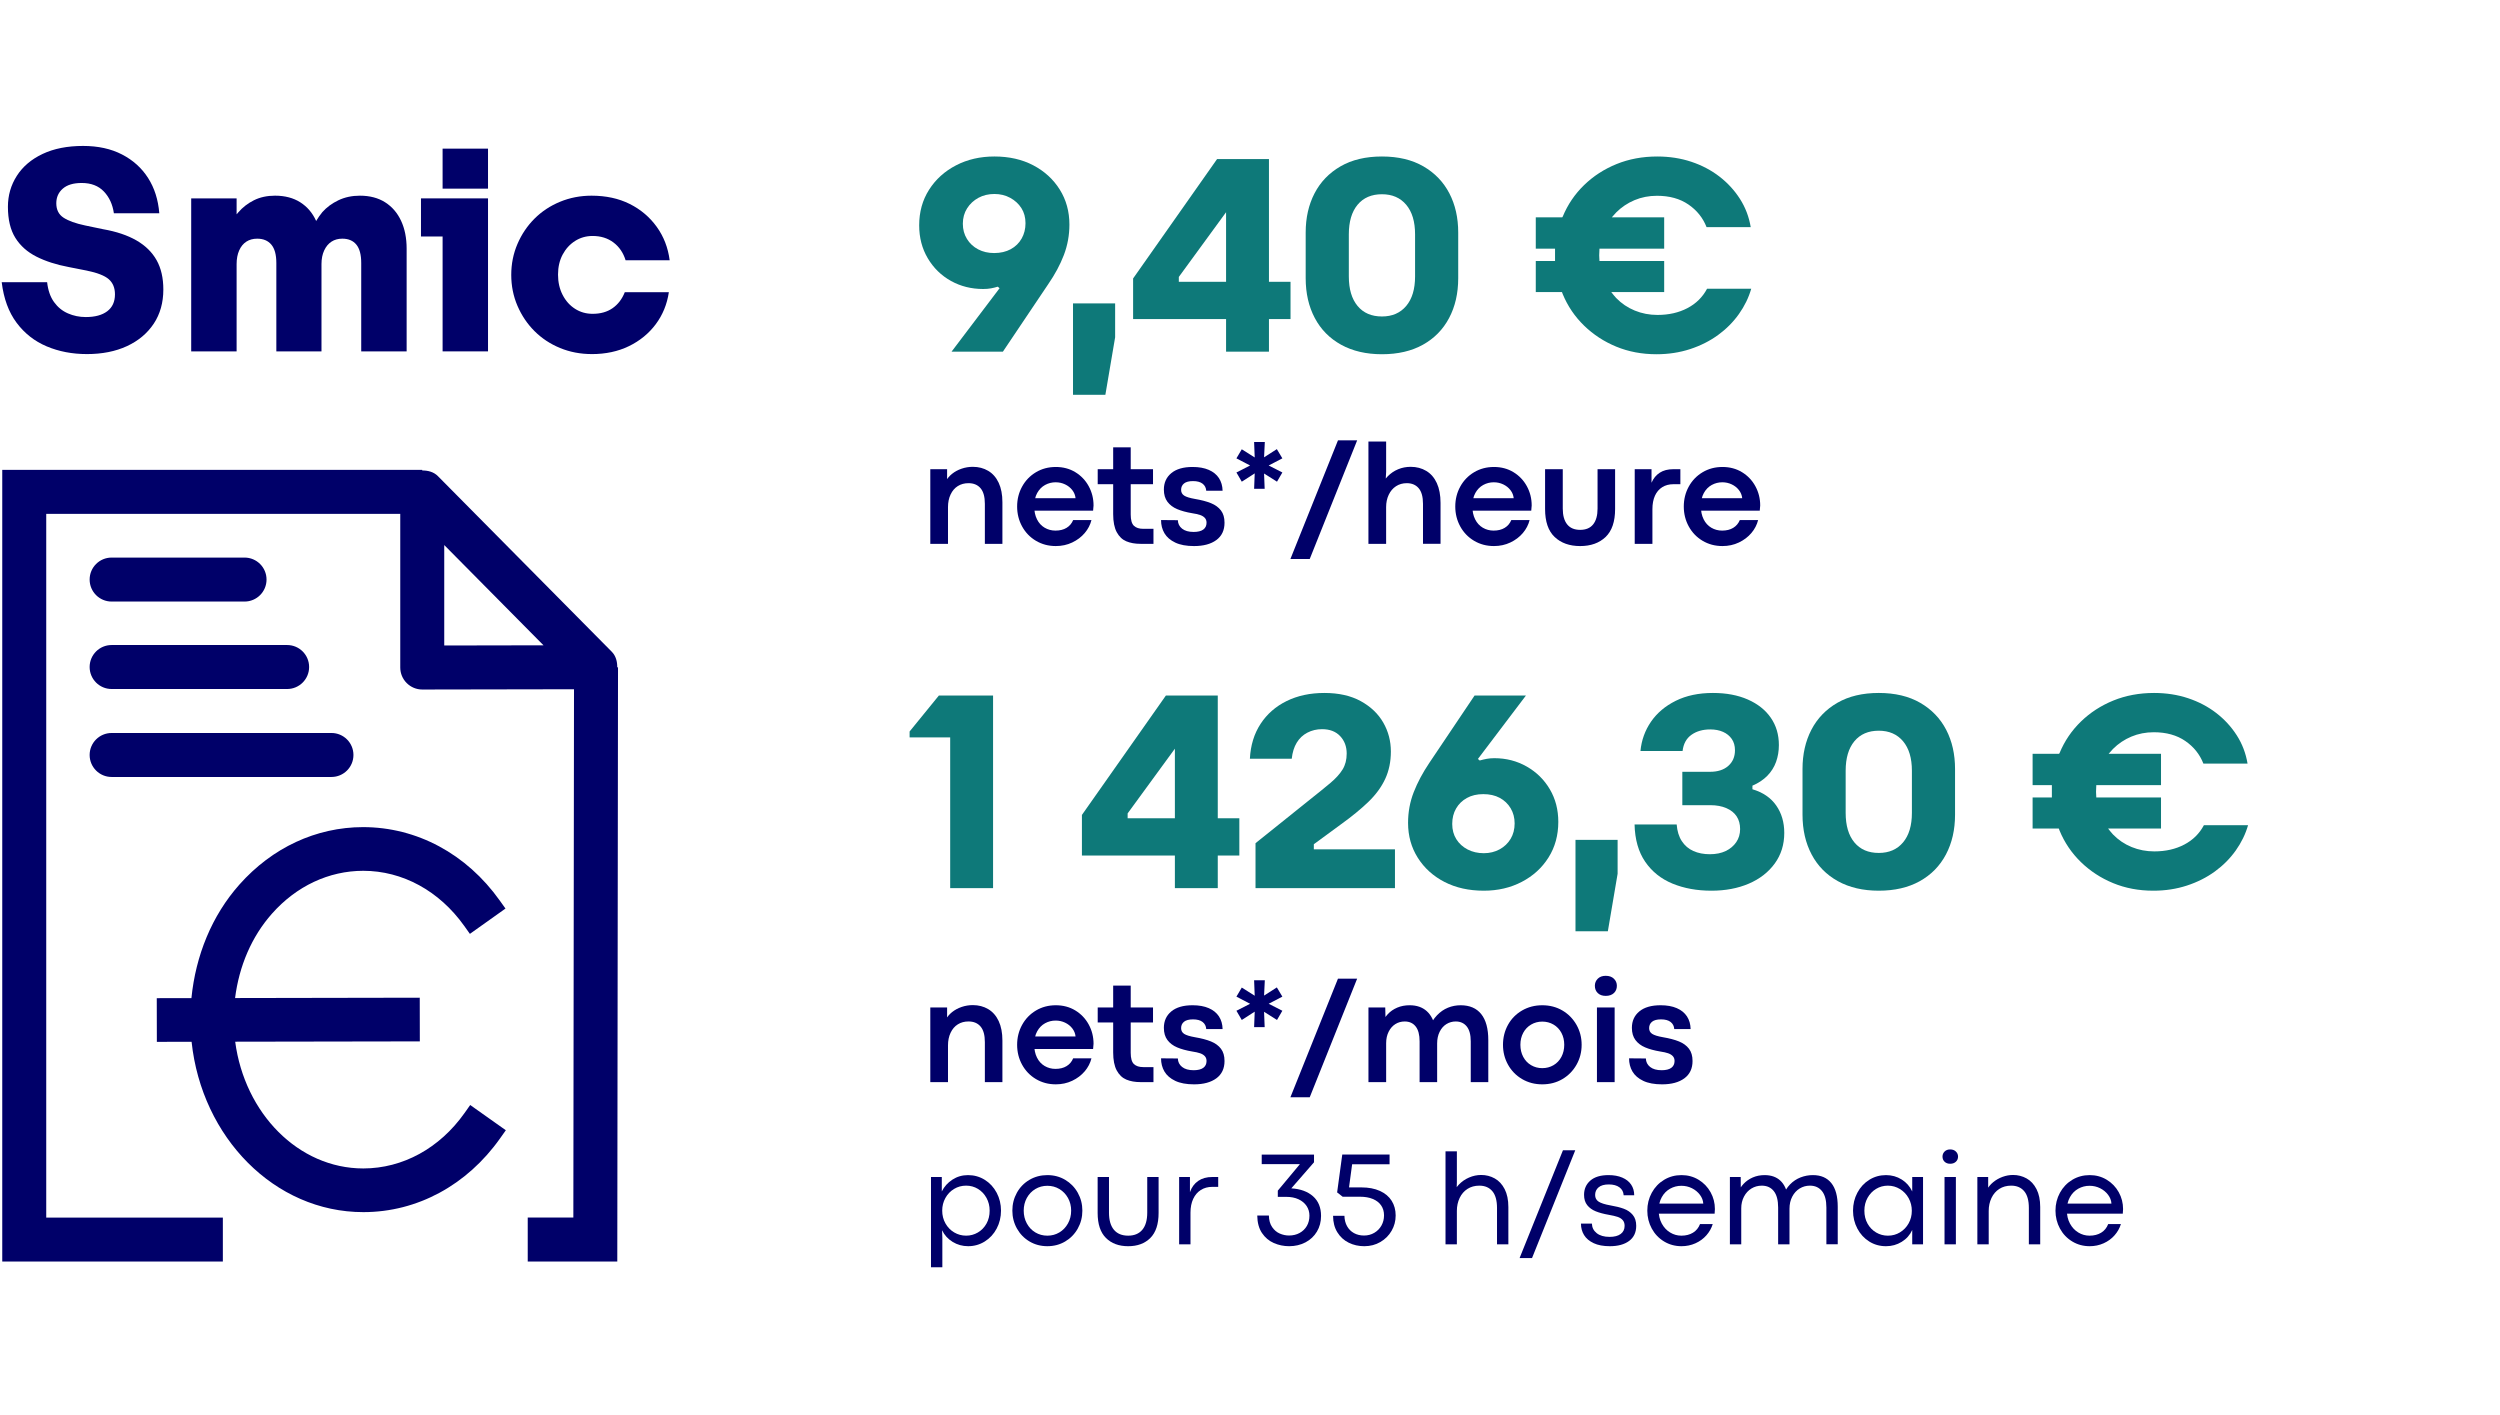 <?xml version="1.0" encoding="UTF-8"?>
<svg id="Calque_1" xmlns="http://www.w3.org/2000/svg" version="1.1" viewBox="0 0 429.39 242.955">
  <!-- Generator: Adobe Illustrator 29.1.0, SVG Export Plug-In . SVG Version: 2.1.0 Build 142)  -->
  <defs>
    <style>
      .st0 {
        fill: #000069;
      }

      .st1 {
        fill: #0e7979;
      }
    </style>
  </defs>
  <g>
    <path class="st0" d="M106.017,114.623c.008-.985-.225-1.955-.944-2.685l-29.862-30.162c-.727-.734-1.702-.974-2.693-.97v-.103H.387v135.976h37.889v-7.554H7.941v-120.868h60.806v26.395c0,1.003.398,1.962,1.111,2.671.708.708,1.667,1.107,2.667,1.107l26.063-.048-.113,90.743h-7.835v7.554h15.382l.125-102.056h-.129ZM76.301,110.868v-17.251l17.048,17.218-17.048.033Z"/>
    <path class="st0" d="M19.173,103.321h22.829c2.087,0,3.777-1.693,3.777-3.777,0-2.088-1.69-3.777-3.777-3.777h-22.829c-2.088,0-3.777,1.689-3.777,3.777,0,2.084,1.69,3.777,3.777,3.777Z"/>
    <path class="st0" d="M19.173,118.341h30.143c2.088,0,3.777-1.693,3.777-3.777,0-2.088-1.689-3.777-3.777-3.777h-30.143c-2.088,0-3.777,1.689-3.777,3.777,0,2.084,1.69,3.777,3.777,3.777Z"/>
    <path class="st0" d="M19.173,133.45h37.756c2.088,0,3.777-1.693,3.777-3.777,0-2.088-1.689-3.777-3.777-3.777H19.173c-2.088,0-3.777,1.689-3.777,3.777,0,2.084,1.69,3.777,3.777,3.777Z"/>
    <path class="st0" d="M79.777,191.184c-4.268,6.027-10.587,9.494-17.37,9.505-11.173,0-20.387-9.484-22.011-21.77l31.712-.055-.014-7.503-31.718.059c.692-5.478,2.83-10.542,6.345-14.503,4.197-4.729,9.752-7.343,15.669-7.351,6.739,0,13.054,3.445,17.333,9.45l.985,1.383,6.112-4.349-.989-1.383c-5.703-8.012-14.245-12.604-23.485-12.604-8.056.015-15.595,3.523-21.235,9.878-4.727,5.326-7.498,12.162-8.233,19.491l-5.953.011.015,7.502,5.967-.011c1.738,16.421,14.235,29.257,29.502,29.257h.048c9.21-.014,17.757-4.636,23.441-12.677l.981-1.387-6.12-4.334-.98,1.391Z"/>
  </g>
  <g>
    <path class="st0" d="M14.919,60.815c-2.508,0-4.806-.44-6.896-1.323-2.089-.882-3.814-2.235-5.177-4.062-1.362-1.825-2.213-4.146-2.554-6.964h7.801c.154,1.393.549,2.53,1.184,3.412.634.883,1.432,1.532,2.392,1.95.959.418,1.98.627,3.063.627,1.579,0,2.81-.332,3.691-.998.882-.665,1.323-1.633,1.323-2.902,0-1.114-.356-1.98-1.067-2.6-.713-.619-1.981-1.114-3.808-1.485l-3.064-.604c-2.136-.402-3.985-.999-5.548-1.788-1.563-.789-2.771-1.864-3.622-3.227-.852-1.361-1.276-3.142-1.276-5.34,0-1.949.511-3.721,1.532-5.315,1.021-1.594,2.499-2.848,4.434-3.761s4.248-1.37,6.941-1.37c2.568,0,4.797.488,6.686,1.463,1.888.975,3.382,2.321,4.48,4.039s1.741,3.737,1.927,6.06h-7.8c-.217-1.517-.789-2.763-1.718-3.738-.929-.975-2.198-1.462-3.808-1.462-1.424,0-2.507.324-3.25.975-.742.65-1.114,1.485-1.114,2.507,0,1.114.418,1.943,1.254,2.484.836.542,2.058.983,3.668,1.323l3.11.65c2.29.402,4.202,1.044,5.734,1.927,1.532.882,2.685,2.012,3.459,3.389.773,1.378,1.16,3.058,1.16,5.038,0,2.26-.55,4.218-1.648,5.873-1.099,1.656-2.631,2.94-4.596,3.854-1.966.912-4.265,1.369-6.895,1.369Z"/>
    <path class="st0" d="M40.64,60.351h-7.8v-26.278h7.8v2.739c.094-.124.187-.232.279-.325.742-.866,1.64-1.562,2.692-2.09,1.052-.525,2.259-.789,3.622-.789,1.701,0,3.148.38,4.341,1.138,1.191.759,2.097,1.818,2.716,3.181v.046c.31-.525.665-1.036,1.068-1.532.742-.835,1.663-1.516,2.762-2.043,1.099-.525,2.329-.789,3.691-.789,1.702,0,3.149.38,4.341,1.138,1.191.759,2.104,1.818,2.739,3.181s.952,2.956.952,4.782v17.643h-7.8v-15.183c0-1.423-.278-2.476-.836-3.156s-1.362-1.021-2.414-1.021c-.713,0-1.331.17-1.857.511s-.944.843-1.254,1.509-.464,1.447-.464,2.345v14.996h-7.754v-15.183c0-1.423-.286-2.476-.858-3.156-.573-.681-1.386-1.021-2.438-1.021-.713,0-1.331.17-1.857.511s-.937.843-1.23,1.509c-.295.666-.441,1.447-.441,2.345v14.996Z"/>
    <path class="st0" d="M83.82,34.073v26.278h-7.801v-19.732h-3.714v-6.546h11.515ZM76.019,25.53h7.801v6.871h-7.801v-6.871Z"/>
    <path class="st0" d="M101.647,60.815c-1.949,0-3.769-.348-5.455-1.044-1.688-.696-3.149-1.664-4.388-2.902-1.238-1.237-2.213-2.685-2.925-4.341-.713-1.655-1.068-3.428-1.068-5.316,0-1.888.355-3.659,1.068-5.315.712-1.656,1.687-3.104,2.925-4.342,1.238-1.237,2.7-2.205,4.388-2.901,1.687-.696,3.489-1.045,5.409-1.045,2.476,0,4.658.473,6.546,1.416,1.888.944,3.437,2.252,4.644,3.924,1.207,1.671,1.949,3.591,2.229,5.757h-7.568c-.402-1.3-1.099-2.321-2.089-3.064-.991-.743-2.183-1.114-3.575-1.114-1.114,0-2.12.287-3.018.859-.898.573-1.61,1.354-2.136,2.345-.527.99-.79,2.136-.79,3.436s.263,2.461.79,3.482c.525,1.021,1.237,1.818,2.136,2.391.897.573,1.903.859,3.018.859,1.361,0,2.507-.325,3.436-.976.929-.649,1.625-1.562,2.09-2.739h7.567c-.31,2.074-1.061,3.908-2.252,5.502-1.191,1.595-2.724,2.848-4.597,3.761-1.873.912-4,1.369-6.384,1.369Z"/>
  </g>
  <g>
    <g>
      <path class="st1" d="M172.255,60.4h-8.821l8.248-10.895-.309-.265c-.383.118-.772.214-1.169.287-.397.073-.846.11-1.346.11-2.029,0-3.874-.464-5.535-1.39-1.662-.927-2.985-2.22-3.97-3.882-.985-1.661-1.478-3.551-1.478-5.668,0-2.293.565-4.329,1.698-6.108,1.131-1.779,2.675-3.176,4.631-4.19,1.955-1.015,4.153-1.521,6.594-1.521,2.529,0,4.757.507,6.683,1.521s3.44,2.404,4.543,4.168c1.103,1.765,1.654,3.765,1.654,5.999,0,1.823-.316,3.565-.948,5.227-.633,1.662-1.537,3.346-2.713,5.051l-7.763,11.556ZM170.755,43.463c1.088,0,2.036-.221,2.845-.661.809-.441,1.434-1.051,1.875-1.831.441-.778.661-1.653.661-2.624,0-.999-.235-1.867-.705-2.603-.471-.734-1.11-1.323-1.919-1.764-.809-.441-1.713-.662-2.713-.662-1.029,0-1.948.221-2.756.662-.81.44-1.456,1.044-1.941,1.808-.485.766-.728,1.647-.728,2.646,0,.971.235,1.839.706,2.603.47.766,1.109,1.36,1.918,1.786.809.427,1.728.64,2.757.64Z"/>
      <path class="st1" d="M184.297,52.108h7.234v5.822l-1.677,9.88h-5.558v-15.702Z"/>
      <path class="st1" d="M217.951,60.4h-7.366v-5.602h-15.967v-6.969l14.424-20.51h8.909v21.083h3.705v6.396h-3.705v5.602ZM210.585,48.403v-11.953l-8.115,11.115v.838h8.115Z"/>
      <path class="st1" d="M237.358,60.842c-2.706,0-5.044-.544-7.013-1.632-1.971-1.088-3.479-2.617-4.521-4.588-1.044-1.97-1.565-4.248-1.565-6.836v-7.852c0-2.528.507-4.771,1.521-6.727,1.015-1.955,2.499-3.499,4.455-4.631,1.955-1.132,4.329-1.698,7.123-1.698,2.793,0,5.167.566,7.123,1.698,1.955,1.132,3.44,2.676,4.455,4.631,1.015,1.956,1.521,4.198,1.521,6.727v7.852c0,2.588-.522,4.866-1.565,6.836-1.044,1.971-2.544,3.5-4.499,4.588-1.956,1.088-4.301,1.632-7.035,1.632ZM237.358,54.357c1.765,0,3.153-.603,4.168-1.809,1.015-1.205,1.521-2.896,1.521-5.072v-7.233c0-2.176-.507-3.866-1.521-5.072-1.015-1.205-2.403-1.809-4.168-1.809-1.794,0-3.191.604-4.19,1.809-1,1.206-1.499,2.896-1.499,5.072v7.233c0,2.177.499,3.867,1.499,5.072.999,1.206,2.396,1.809,4.19,1.809Z"/>
      <path class="st1" d="M263.779,42.713v-5.381h4.543c.028-.028.059-.073.088-.132.853-2.059,2.073-3.859,3.661-5.403s3.447-2.749,5.579-3.617c2.132-.866,4.462-1.301,6.991-1.301,2.088,0,4.036.302,5.845.904,1.808.603,3.418,1.448,4.829,2.536,1.412,1.088,2.588,2.367,3.529,3.837.94,1.471,1.558,3.088,1.852,4.853h-7.586c-.617-1.588-1.654-2.882-3.109-3.882-1.456-.999-3.257-1.5-5.403-1.5-1.383,0-2.669.25-3.859.75-1.191.5-2.242,1.206-3.153,2.117-.265.294-.516.573-.75.838h8.998v5.381h-11.115c-.03.383-.044.766-.044,1.147,0,.323.014.646.044.97h11.115v5.338h-9.087c.265.353.544.69.839,1.014.911.941,1.977,1.662,3.197,2.161,1.22.501,2.521.75,3.903.75,1.941,0,3.653-.389,5.139-1.169,1.484-.778,2.609-1.889,3.374-3.33h7.587c-.441,1.529-1.146,2.978-2.117,4.345s-2.161,2.566-3.573,3.595c-1.411,1.03-3.014,1.838-4.808,2.426s-3.72.883-5.777.883c-2.5,0-4.801-.435-6.903-1.302s-3.947-2.073-5.535-3.616c-1.588-1.544-2.809-3.345-3.661-5.403-.06-.117-.104-.235-.132-.353h-4.499v-5.338h3.308v-2.117h-3.308Z"/>
    </g>
    <g>
      <path class="st0" d="M159.784,80.588h2.886v3.678l-.639-.664c.068-.272.188-.553.357-.843.272-.527.647-.983,1.124-1.366s1.025-.681,1.647-.894c.621-.213,1.264-.319,1.928-.319.987,0,1.868.229,2.643.689s1.375,1.146,1.801,2.056c.425.911.638,2.021.638,3.332v7.15h-3.013v-6.869c0-1.209-.247-2.103-.74-2.682-.494-.578-1.184-.868-2.069-.868-.698,0-1.311.166-1.838.498-.528.332-.941.813-1.238,1.443-.299.63-.447,1.354-.447,2.17v6.308h-3.039v-12.819Z"/>
      <path class="st0" d="M177.928,92.884c-1.014-.604-1.805-1.426-2.375-2.464-.57-1.039-.855-2.18-.855-3.422,0-1.243.285-2.384.855-3.422s1.361-1.86,2.375-2.465c1.013-.604,2.148-.906,3.409-.906,1.26,0,2.379.298,3.357.894.979.597,1.745,1.4,2.299,2.413.553,1.014.829,2.116.829,3.308-.017.306-.042.604-.076.894h-10.598l.179-2.146h7.405c-.051-.511-.238-.974-.562-1.392-.323-.417-.736-.744-1.238-.982s-1.043-.358-1.621-.358c-.647,0-1.252.153-1.813.46s-1.013.767-1.354,1.379c-.341.613-.511,1.371-.511,2.272,0,.868.157,1.618.473,2.247.314.631.753,1.111,1.315,1.443.562.332,1.183.498,1.863.498.749,0,1.384-.157,1.902-.473.52-.314.898-.762,1.137-1.341h3.141c-.204.817-.592,1.562-1.161,2.234-.571.673-1.286,1.213-2.146,1.622-.859.408-1.8.612-2.821.612-1.261,0-2.396-.302-3.409-.906Z"/>
      <path class="st0" d="M193.453,92.973c-.689-.289-1.238-.812-1.647-1.57-.408-.757-.612-1.791-.612-3.103v-5.133h-2.656v-2.579h2.656v-3.753h3.013v3.753h3.831v2.579h-3.831v5.21c0,.937.183,1.579.549,1.928s.898.523,1.597.523h1.762v2.579h-2.222c-.937,0-1.749-.145-2.438-.435Z"/>
      <path class="st0" d="M201.855,93.19c-.843-.4-1.46-.933-1.852-1.597-.392-.663-.587-1.421-.587-2.272l2.886.025c.017.597.259,1.082.728,1.456.468.374,1.128.562,1.979.562.731,0,1.285-.136,1.659-.408s.562-.664.562-1.175c0-.341-.099-.617-.294-.83-.196-.213-.464-.379-.805-.498s-.8-.221-1.379-.307c-1.005-.17-1.86-.404-2.566-.702s-1.264-.719-1.673-1.264c-.408-.545-.612-1.242-.612-2.094,0-1.175.425-2.115,1.276-2.822.852-.706,2.068-1.06,3.652-1.06,1.089,0,2.017.166,2.783.498.766.332,1.349.805,1.749,1.417.399.613.608,1.337.626,2.171h-2.81c-.034-.511-.242-.915-.625-1.213-.384-.298-.933-.447-1.647-.447-.698,0-1.213.137-1.545.409s-.498.638-.498,1.098c0,.426.175.753.523.983.349.229.966.421,1.852.574,1.106.188,2.025.431,2.758.728.731.299,1.303.716,1.711,1.252s.612,1.238.612,2.106c0,1.294-.468,2.285-1.404,2.975s-2.213,1.034-3.83,1.034c-1.312,0-2.388-.2-3.23-.6Z"/>
      <path class="st0" d="M215.504,78.571l-.103-2.656h1.839l-.128,2.63,2.196-1.404.945,1.584-2.35,1.226,2.35,1.2-.92,1.583-2.222-1.404.103,2.63h-1.813l.103-2.655-2.222,1.43-.919-1.583,2.349-1.2-2.349-1.226.919-1.559,2.222,1.405Z"/>
      <path class="st0" d="M229.804,75.635h3.295l-8.146,20.377h-3.319l8.171-20.377Z"/>
      <path class="st0" d="M235.038,75.839h3.039v5.209l-.179,3.166-.664-.587c.238-.698.613-1.307,1.124-1.826.511-.519,1.102-.919,1.774-1.2.672-.28,1.392-.421,2.157-.421,1.005,0,1.898.234,2.682.702.783.469,1.388,1.166,1.813,2.094.425.929.638,2.064.638,3.409v7.022h-3.013v-6.869c0-1.209-.247-2.103-.74-2.682-.494-.578-1.175-.868-2.043-.868-.698,0-1.315.175-1.852.523-.536.35-.954.839-1.251,1.469-.299.63-.447,1.337-.447,2.119v6.308h-3.039v-17.568Z"/>
      <path class="st0" d="M253.182,92.884c-1.014-.604-1.805-1.426-2.375-2.464-.57-1.039-.855-2.18-.855-3.422,0-1.243.285-2.384.855-3.422s1.361-1.86,2.375-2.465c1.013-.604,2.148-.906,3.409-.906,1.26,0,2.379.298,3.357.894.979.597,1.745,1.4,2.299,2.413.553,1.014.829,2.116.829,3.308-.017.306-.042.604-.076.894h-10.598l.179-2.146h7.405c-.051-.511-.238-.974-.562-1.392-.323-.417-.736-.744-1.238-.982s-1.043-.358-1.621-.358c-.647,0-1.252.153-1.813.46s-1.013.767-1.354,1.379c-.341.613-.511,1.371-.511,2.272,0,.868.157,1.618.473,2.247.314.631.753,1.111,1.315,1.443.562.332,1.183.498,1.863.498.749,0,1.384-.157,1.902-.473.52-.314.898-.762,1.137-1.341h3.141c-.204.817-.592,1.562-1.161,2.234-.571.673-1.286,1.213-2.146,1.622-.859.408-1.8.612-2.821.612-1.261,0-2.396-.302-3.409-.906Z"/>
      <path class="st0" d="M267.022,92.232c-1.098-1.038-1.646-2.639-1.646-4.801v-6.844h3.038v6.768c0,1.175.251,2.077.754,2.707.502.63,1.246.944,2.234.944.986,0,1.731-.314,2.234-.944.502-.63.753-1.532.753-2.707v-6.768h3.014v6.844c0,2.162-.546,3.763-1.635,4.801-1.09,1.039-2.545,1.558-4.366,1.558-1.822,0-3.282-.519-4.38-1.558Z"/>
      <path class="st0" d="M280.773,80.588h2.886v2.324c.323-.749.796-1.323,1.417-1.724s1.4-.601,2.337-.601h1.2v2.579h-1.2c-.732,0-1.371.171-1.915.511-.545.341-.962.83-1.252,1.469-.289.639-.434,1.409-.434,2.311v5.95h-3.039v-12.819Z"/>
      <path class="st0" d="M292.43,92.884c-1.014-.604-1.805-1.426-2.375-2.464-.57-1.039-.855-2.18-.855-3.422,0-1.243.285-2.384.855-3.422s1.361-1.86,2.375-2.465c1.013-.604,2.148-.906,3.409-.906,1.26,0,2.379.298,3.357.894.979.597,1.745,1.4,2.299,2.413.553,1.014.829,2.116.829,3.308-.017.306-.042.604-.076.894h-10.598l.179-2.146h7.405c-.051-.511-.238-.974-.562-1.392-.323-.417-.736-.744-1.238-.982s-1.043-.358-1.621-.358c-.647,0-1.252.153-1.813.46s-1.013.767-1.354,1.379c-.341.613-.511,1.371-.511,2.272,0,.868.157,1.618.473,2.247.314.631.753,1.111,1.315,1.443.562.332,1.183.498,1.863.498.749,0,1.384-.157,1.902-.473.52-.314.898-.762,1.137-1.341h3.141c-.204.817-.592,1.562-1.161,2.234-.571.673-1.286,1.213-2.146,1.622-.859.408-1.8.612-2.821.612-1.261,0-2.396-.302-3.409-.906Z"/>
    </g>
    <g>
      <path class="st0" d="M159.784,173.041h2.886v3.678l-.639-.664c.068-.272.188-.553.357-.843.272-.527.647-.983,1.124-1.366s1.025-.681,1.647-.894c.621-.213,1.264-.319,1.928-.319.987,0,1.868.229,2.643.689s1.375,1.146,1.801,2.056c.425.911.638,2.021.638,3.332v7.15h-3.013v-6.869c0-1.209-.247-2.103-.74-2.682-.494-.578-1.184-.868-2.069-.868-.698,0-1.311.166-1.838.498-.528.332-.941.813-1.238,1.443-.299.63-.447,1.354-.447,2.17v6.308h-3.039v-12.819Z"/>
      <path class="st0" d="M177.928,185.337c-1.014-.604-1.805-1.426-2.375-2.464-.57-1.039-.855-2.18-.855-3.422,0-1.243.285-2.384.855-3.422s1.361-1.86,2.375-2.465c1.013-.604,2.148-.906,3.409-.906,1.26,0,2.379.298,3.357.894.979.597,1.745,1.4,2.299,2.413.553,1.014.829,2.116.829,3.308-.017.306-.042.604-.076.894h-10.598l.179-2.146h7.405c-.051-.511-.238-.974-.562-1.392-.323-.417-.736-.744-1.238-.982s-1.043-.358-1.621-.358c-.647,0-1.252.153-1.813.46s-1.013.767-1.354,1.379c-.341.613-.511,1.371-.511,2.272,0,.868.157,1.618.473,2.247.314.631.753,1.111,1.315,1.443.562.332,1.183.498,1.863.498.749,0,1.384-.157,1.902-.473.52-.314.898-.762,1.137-1.341h3.141c-.204.817-.592,1.562-1.161,2.234-.571.673-1.286,1.213-2.146,1.622-.859.408-1.8.612-2.821.612-1.261,0-2.396-.302-3.409-.906Z"/>
      <path class="st0" d="M193.453,185.426c-.689-.289-1.238-.812-1.647-1.57-.408-.757-.612-1.791-.612-3.103v-5.133h-2.656v-2.579h2.656v-3.753h3.013v3.753h3.831v2.579h-3.831v5.21c0,.937.183,1.579.549,1.928s.898.523,1.597.523h1.762v2.579h-2.222c-.937,0-1.749-.145-2.438-.435Z"/>
      <path class="st0" d="M201.855,185.643c-.843-.4-1.46-.933-1.852-1.597-.392-.663-.587-1.421-.587-2.272l2.886.025c.017.597.259,1.082.728,1.456.468.374,1.128.562,1.979.562.731,0,1.285-.136,1.659-.408s.562-.664.562-1.175c0-.341-.099-.617-.294-.83-.196-.213-.464-.379-.805-.498s-.8-.221-1.379-.307c-1.005-.17-1.86-.404-2.566-.702s-1.264-.719-1.673-1.264c-.408-.545-.612-1.242-.612-2.094,0-1.175.425-2.115,1.276-2.822.852-.706,2.068-1.06,3.652-1.06,1.089,0,2.017.166,2.783.498.766.332,1.349.805,1.749,1.417.399.613.608,1.337.626,2.171h-2.81c-.034-.511-.242-.915-.625-1.213-.384-.298-.933-.447-1.647-.447-.698,0-1.213.137-1.545.409s-.498.638-.498,1.098c0,.426.175.753.523.983.349.229.966.421,1.852.574,1.106.188,2.025.431,2.758.728.731.299,1.303.716,1.711,1.252s.612,1.238.612,2.106c0,1.294-.468,2.285-1.404,2.975s-2.213,1.034-3.83,1.034c-1.312,0-2.388-.2-3.23-.6Z"/>
      <path class="st0" d="M215.504,171.024l-.103-2.656h1.839l-.128,2.63,2.196-1.404.945,1.584-2.35,1.226,2.35,1.2-.92,1.583-2.222-1.404.103,2.63h-1.813l.103-2.655-2.222,1.43-.919-1.583,2.349-1.2-2.349-1.226.919-1.559,2.222,1.405Z"/>
      <path class="st0" d="M229.804,168.088h3.295l-8.146,20.377h-3.319l8.171-20.377Z"/>
      <path class="st0" d="M235.038,173.041h2.886l.077,3.371-.588-.639c.188-.578.502-1.106.945-1.583.442-.477.982-.851,1.621-1.123s1.349-.409,2.132-.409c1.209,0,2.188.337,2.938,1.009.748.673,1.251,1.664,1.506,2.975l-1.175-.025c.392-.902.869-1.646,1.431-2.234.562-.587,1.188-1.021,1.877-1.302.689-.281,1.417-.422,2.183-.422,1.55,0,2.729.507,3.537,1.52s1.213,2.498,1.213,4.456v7.227h-3.013v-6.997c0-1.14-.23-1.995-.689-2.566-.46-.57-1.09-.855-1.89-.855-.579,0-1.111.149-1.597.447s-.872.736-1.162,1.315c-.289.578-.434,1.251-.434,2.017v6.64h-3.014v-6.997c0-1.14-.226-1.995-.677-2.566-.451-.57-1.076-.855-1.876-.855-.597,0-1.133.149-1.609.447s-.859.732-1.149,1.303c-.289.57-.434,1.229-.434,1.979v6.69h-3.039v-12.819Z"/>
      <path class="st0" d="M261.429,185.337c-1.03-.604-1.834-1.426-2.413-2.464-.579-1.039-.868-2.18-.868-3.422,0-1.243.285-2.384.855-3.422s1.375-1.86,2.413-2.465c1.038-.604,2.196-.906,3.473-.906,1.294,0,2.452.303,3.474.906,1.021.604,1.825,1.427,2.413,2.465.587,1.038.881,2.179.881,3.422,0,1.242-.294,2.383-.881,3.422-.588,1.038-1.393,1.859-2.413,2.464-1.021.604-2.18.906-3.474.906-1.276,0-2.43-.302-3.46-.906ZM266.83,182.949c.578-.34,1.029-.817,1.353-1.43.323-.613.485-1.303.485-2.068,0-.767-.162-1.451-.485-2.056s-.774-1.077-1.353-1.418c-.579-.34-1.227-.511-1.941-.511-.698,0-1.336.171-1.915.511-.579.341-1.03.813-1.354,1.418s-.485,1.289-.485,2.056c0,.766.162,1.455.485,2.068.323.612.774,1.09,1.354,1.43.579.341,1.217.511,1.915.511.715,0,1.362-.17,1.941-.511Z"/>
      <path class="st0" d="M274.426,170.564c-.332-.323-.498-.74-.498-1.251,0-.477.166-.881.498-1.213s.787-.498,1.366-.498c.596,0,1.063.166,1.404.498s.511.736.511,1.213c0,.511-.17.928-.511,1.251s-.809.485-1.404.485c-.579,0-1.034-.162-1.366-.485ZM275.83,173.041h1.494v12.819h-3.039v-12.819h1.545Z"/>
      <path class="st0" d="M282.24,185.643c-.843-.4-1.46-.933-1.852-1.597-.392-.663-.587-1.421-.587-2.272l2.886.025c.017.597.259,1.082.728,1.456.468.374,1.128.562,1.979.562.731,0,1.285-.136,1.659-.408s.562-.664.562-1.175c0-.341-.099-.617-.294-.83-.196-.213-.464-.379-.805-.498s-.8-.221-1.379-.307c-1.005-.17-1.86-.404-2.566-.702s-1.264-.719-1.673-1.264c-.408-.545-.612-1.242-.612-2.094,0-1.175.425-2.115,1.276-2.822.852-.706,2.068-1.06,3.652-1.06,1.089,0,2.017.166,2.783.498.766.332,1.349.805,1.749,1.417.399.613.608,1.337.626,2.171h-2.81c-.034-.511-.242-.915-.625-1.213-.384-.298-.933-.447-1.647-.447-.698,0-1.213.137-1.545.409s-.498.638-.498,1.098c0,.426.175.753.523.983.349.229.966.421,1.852.574,1.106.188,2.025.431,2.758.728.731.299,1.303.716,1.711,1.252s.612,1.238.612,2.106c0,1.294-.468,2.285-1.404,2.975s-2.213,1.034-3.83,1.034c-1.312,0-2.388-.2-3.23-.6Z"/>
      <path class="st0" d="M159.903,202.157h1.857v2.483c.418-.835,1.025-1.513,1.822-2.031.797-.518,1.691-.777,2.682-.777,1.052,0,2.012.271,2.879.812.866.542,1.547,1.281,2.042,2.217.495.937.743,1.962.743,3.076s-.248,2.14-.743,3.076-1.176,1.675-2.042,2.217c-.867.541-1.819.812-2.855.812-.976,0-1.865-.248-2.67-.743s-1.408-1.16-1.811-1.996l.046,1.3v5.061h-1.95v-15.507ZM167.958,211.686c.619-.363,1.11-.87,1.475-1.521.363-.65.545-1.393.545-2.229,0-.805-.182-1.536-.545-2.194-.364-.657-.852-1.172-1.463-1.543-.611-.372-1.288-.558-2.031-.558-.759,0-1.451.189-2.077.569-.627.379-1.123.897-1.486,1.555-.363.658-.545,1.382-.545,2.171,0,.805.186,1.536.557,2.193.371.658.87,1.173,1.497,1.544s1.312.558,2.055.558c.728,0,1.4-.182,2.02-.546Z"/>
      <path class="st0" d="M176.826,213.23c-.913-.542-1.633-1.28-2.159-2.217s-.789-1.962-.789-3.076.259-2.14.777-3.076c.519-.936,1.238-1.675,2.159-2.217s1.946-.812,3.076-.812,2.15.271,3.064.812c.913.542,1.633,1.281,2.159,2.217.525.937.789,1.962.789,3.076s-.264,2.14-.789,3.076c-.526.937-1.246,1.675-2.159,2.217-.914.541-1.935.812-3.064.812s-2.151-.271-3.064-.812ZM181.957,211.675c.618-.371,1.11-.886,1.474-1.544.363-.657.546-1.389.546-2.193s-.183-1.532-.546-2.183c-.363-.649-.855-1.16-1.474-1.532-.619-.371-1.309-.557-2.066-.557-.759,0-1.447.186-2.066.557-.619.372-1.106.883-1.462,1.532-.356.65-.534,1.378-.534,2.183s.178,1.536.534,2.193c.355.658.843,1.173,1.462,1.544s1.308.558,2.066.558c.758,0,1.447-.187,2.066-.558Z"/>
      <path class="st0" d="M189.954,212.627c-.952-.944-1.428-2.376-1.428-4.295v-6.175h1.95v6.128c0,1.285.282,2.264.848,2.938.564.673,1.381,1.01,2.448,1.01,1.053,0,1.861-.337,2.427-1.01.564-.674.847-1.652.847-2.938v-6.128h1.95v6.175c0,1.919-.473,3.351-1.416,4.295-.944.944-2.213,1.416-3.808,1.416-1.594,0-2.866-.472-3.818-1.416Z"/>
      <path class="st0" d="M202.524,202.157h1.857v2.6c.294-.836.767-1.478,1.416-1.927.65-.448,1.455-.673,2.415-.673h1.021v1.694h-1.021c-.743,0-1.397.178-1.962.534-.565.356-1.002.867-1.312,1.532s-.465,1.455-.465,2.367v5.433h-1.95v-11.561Z"/>
      <path class="st0" d="M218.784,213.497c-.828-.363-1.505-.936-2.031-1.718-.526-.781-.797-1.783-.812-3.006h1.997c.015.805.2,1.466.557,1.984.355.519.793.891,1.312,1.114.519.225,1.049.337,1.591.337.681,0,1.288-.147,1.822-.441.533-.294.947-.696,1.241-1.207s.441-1.099.441-1.765c0-.618-.162-1.172-.487-1.659s-.786-.871-1.382-1.149-1.296-.418-2.101-.418h-1.462v-1.067l3.737-4.48.046-.07h-6.546v-1.647h8.983v1.323l-3.761,4.317-.139.163c1.562.093,2.805.545,3.726,1.357s1.381,1.938,1.381,3.378c0,1.006-.235,1.903-.708,2.692-.472.79-1.126,1.405-1.961,1.846-.836.441-1.772.662-2.81.662-.929,0-1.807-.183-2.635-.546Z"/>
      <path class="st0" d="M231.645,213.439c-.812-.402-1.463-.998-1.95-1.788-.487-.789-.731-1.732-.731-2.832h1.95c.016.682.166,1.277.453,1.788.286.511.681.905,1.184,1.184s1.08.418,1.729.418c.65,0,1.238-.154,1.765-.465.525-.309.936-.727,1.23-1.253.293-.526.44-1.106.44-1.741,0-.665-.166-1.238-.499-1.718s-.809-.848-1.428-1.103c-.619-.256-1.354-.384-2.205-.384h-2.972l-.951-.742.882-6.5h8.125v1.671h-6.431l-.534,3.97h2.136c1.223,0,2.279.201,3.169.604.89.403,1.563.968,2.02,1.695.457.728.686,1.57.686,2.53,0,.943-.232,1.818-.697,2.623-.464.805-1.106,1.447-1.927,1.927s-1.74.72-2.762.72c-.976,0-1.869-.201-2.682-.604Z"/>
      <path class="st0" d="M248.277,197.746h1.95v5.34l-.093,2.646-.627-.396c.187-.696.53-1.312,1.033-1.845.503-.534,1.095-.948,1.776-1.242.681-.294,1.377-.441,2.089-.441.836,0,1.609.197,2.321.592.712.396,1.28,1.007,1.707,1.834.425.828.638,1.854.638,3.076v6.407h-1.95v-6.245c0-1.284-.267-2.243-.801-2.878-.533-.635-1.28-.952-2.24-.952-.773,0-1.45.186-2.031.558-.58.371-1.029.89-1.346,1.555-.317.666-.477,1.409-.477,2.229v5.734h-1.95v-15.972Z"/>
      <path class="st0" d="M268.45,197.56h2.112l-7.429,18.525h-2.136l7.452-18.525Z"/>
      <path class="st0" d="M273.72,213.52c-.742-.349-1.292-.812-1.648-1.393-.355-.581-.533-1.234-.533-1.962h1.88c.016.666.29,1.211.824,1.637s1.272.639,2.217.639c.82,0,1.455-.167,1.904-.5.448-.332.673-.801.673-1.404,0-.402-.108-.727-.325-.975-.217-.247-.511-.434-.882-.558-.372-.123-.867-.239-1.486-.348-.897-.154-1.651-.356-2.263-.604-.612-.248-1.1-.6-1.463-1.057-.363-.456-.546-1.048-.546-1.775,0-1.006.36-1.822,1.08-2.449s1.76-.94,3.122-.94c.913,0,1.702.144,2.368.43.665.286,1.172.688,1.521,1.207.348.519.522,1.126.522,1.822h-1.812c-.03-.572-.271-1.025-.719-1.358-.449-.332-1.061-.499-1.834-.499-.774,0-1.358.167-1.753.499-.395.333-.592.771-.592,1.312,0,.496.197.875.592,1.138.395.264,1.071.48,2.031.65.913.154,1.683.348,2.31.58s1.138.584,1.532,1.057c.395.472.592,1.095.592,1.868,0,1.13-.406,1.997-1.219,2.601s-1.915.905-3.308.905c-1.114,0-2.043-.174-2.786-.522Z"/>
      <path class="st0" d="M285.815,213.23c-.898-.542-1.602-1.28-2.112-2.217s-.767-1.962-.767-3.076.256-2.14.767-3.076c.511-.936,1.214-1.675,2.112-2.217.897-.542,1.896-.812,2.994-.812,1.083,0,2.062.267,2.937.801.875.534,1.56,1.246,2.055,2.136.495.891.743,1.854.743,2.891-.016.263-.031.526-.047.789h-9.959l.093-1.718h7.916c-.03-.542-.224-1.049-.58-1.521s-.812-.848-1.369-1.126c-.558-.278-1.161-.418-1.811-.418-.697,0-1.344.166-1.938.499-.597.333-1.072.816-1.428,1.451-.356.635-.534,1.385-.534,2.252,0,.866.178,1.629.534,2.286.355.658.831,1.169,1.428,1.532.595.364,1.241.546,1.938.546.773,0,1.438-.171,1.996-.511.557-.341.959-.836,1.207-1.486h2.183c-.218.712-.581,1.358-1.092,1.938s-1.138,1.037-1.88,1.37c-.743.332-1.54.499-2.392.499-1.099,0-2.097-.271-2.994-.812Z"/>
      <path class="st0" d="M297.119,202.157h1.857l.023,3.134-.511-.371c.217-.588.542-1.114.975-1.579.434-.464.96-.832,1.579-1.103s1.3-.406,2.043-.406c1.114,0,2.012.313,2.692.94s1.122,1.566,1.323,2.82l-.858-.162c.278-.79.681-1.455,1.207-1.997.525-.541,1.129-.943,1.811-1.207.681-.263,1.385-.395,2.112-.395,1.378,0,2.434.457,3.169,1.37s1.103,2.267,1.103,4.062v6.453h-1.95v-6.314c0-1.254-.251-2.193-.754-2.82s-1.195-.94-2.078-.94c-.635,0-1.219.163-1.753.487-.533.325-.959.79-1.276,1.394s-.476,1.3-.476,2.089v6.105h-1.95v-6.314c0-1.254-.248-2.193-.743-2.82s-1.184-.94-2.065-.94c-.65,0-1.242.163-1.776.487-.534.325-.96.786-1.276,1.382-.317.596-.477,1.272-.477,2.031v6.175h-1.95v-11.561Z"/>
      <path class="st0" d="M321.042,213.23c-.859-.542-1.536-1.28-2.031-2.217-.496-.937-.743-1.962-.743-3.076s.247-2.14.743-3.076c.495-.936,1.176-1.675,2.043-2.217.866-.542,1.825-.812,2.878-.812.99,0,1.889.252,2.693.755s1.408,1.188,1.811,2.054v-2.483h1.857v11.561h-1.857v-2.461c-.387.852-.986,1.528-1.799,2.031s-1.715.755-2.705.755c-1.067,0-2.031-.271-2.89-.812ZM326.335,211.663c.627-.379,1.122-.894,1.485-1.544.363-.649.546-1.369.546-2.158,0-.79-.183-1.513-.546-2.171-.363-.657-.863-1.18-1.497-1.567-.635-.386-1.323-.58-2.066-.58s-1.42.186-2.031.558c-.611.371-1.099.882-1.462,1.532-.364.649-.546,1.385-.546,2.205,0,.836.182,1.578.546,2.229.363.65.854,1.157,1.474,1.521.619.364,1.292.546,2.02.546.758,0,1.451-.189,2.078-.569Z"/>
      <path class="st0" d="M333.995,199.534c-.24-.232-.359-.526-.359-.883,0-.34.119-.63.359-.87s.562-.36.964-.36.728.12.975.36c.248.24.372.53.372.87,0,.356-.124.65-.372.883-.247.231-.572.348-.975.348s-.724-.116-.964-.348ZM334.971,202.157h.963v11.561h-1.95v-11.561h.987Z"/>
      <path class="st0" d="M339.624,202.157h1.857v3.575l-.627-.396c.077-.309.193-.604.349-.882.278-.541.657-1.01,1.138-1.404.479-.395,1.018-.7,1.613-.917s1.195-.325,1.799-.325c.836,0,1.609.197,2.321.592.712.396,1.28,1.007,1.707,1.834.425.828.638,1.854.638,3.076v6.407h-1.95v-6.245c0-1.284-.267-2.243-.801-2.878-.533-.635-1.28-.952-2.24-.952-.773,0-1.45.186-2.031.558-.58.371-1.029.89-1.346,1.555-.317.666-.477,1.409-.477,2.229v5.734h-1.95v-11.561Z"/>
      <path class="st0" d="M355.921,213.23c-.898-.542-1.602-1.28-2.112-2.217s-.767-1.962-.767-3.076.256-2.14.767-3.076c.511-.936,1.214-1.675,2.112-2.217.897-.542,1.896-.812,2.994-.812,1.083,0,2.062.267,2.937.801.875.534,1.56,1.246,2.055,2.136.495.891.743,1.854.743,2.891-.016.263-.031.526-.047.789h-9.959l.093-1.718h7.916c-.03-.542-.224-1.049-.58-1.521s-.812-.848-1.369-1.126c-.558-.278-1.161-.418-1.811-.418-.697,0-1.344.166-1.938.499-.597.333-1.072.816-1.428,1.451-.356.635-.534,1.385-.534,2.252,0,.866.178,1.629.534,2.286.355.658.831,1.169,1.428,1.532.595.364,1.241.546,1.938.546.773,0,1.438-.171,1.996-.511.557-.341.959-.836,1.207-1.486h2.183c-.218.712-.581,1.358-1.092,1.938s-1.138,1.037-1.88,1.37c-.743.332-1.54.499-2.392.499-1.099,0-2.097-.271-2.994-.812Z"/>
    </g>
    <g>
      <path class="st1" d="M163.2,152.541v-25.891h-6.969v-1.015l5.028-6.175h9.307v33.08h-7.366Z"/>
      <path class="st1" d="M209.159,152.541h-7.366v-5.602h-15.967v-6.969l14.424-20.51h8.909v21.083h3.705v6.396h-3.705v5.602ZM201.793,140.544v-11.953l-8.115,11.115v.838h8.115Z"/>
      <path class="st1" d="M239.593,145.881v6.66h-23.95v-7.719l9.351-7.498c1.412-1.117,2.581-2.065,3.507-2.845.927-.779,1.625-1.551,2.096-2.316.47-.764.705-1.676.705-2.734,0-1.205-.375-2.205-1.125-2.999-.749-.794-1.786-1.191-3.109-1.191-.911,0-1.75.199-2.514.596-.766.397-1.375.971-1.831,1.721-.456.749-.742,1.669-.859,2.756h-7.189c.117-2.293.728-4.285,1.83-5.977,1.103-1.69,2.595-2.999,4.477-3.925,1.882-.927,4.043-1.39,6.484-1.39,2.47,0,4.558.471,6.263,1.411,1.705.941,2.992,2.169,3.859,3.684s1.302,3.168,1.302,4.962c0,1.735-.324,3.301-.971,4.697-.647,1.396-1.609,2.713-2.889,3.947-1.279,1.235-2.86,2.529-4.742,3.882l-4.631,3.396v.882h13.938Z"/>
      <path class="st1" d="M254.855,152.982c-2.559,0-4.808-.5-6.749-1.5-1.94-.999-3.47-2.382-4.587-4.146-1.118-1.764-1.676-3.763-1.676-5.998,0-1.853.323-3.609.97-5.271s1.544-3.345,2.691-5.051l7.763-11.556h8.821l-8.248,10.895.309.265c.411-.117.816-.214,1.213-.287.397-.073.831-.11,1.302-.11,2.028,0,3.881.479,5.557,1.434,1.677.956,3,2.257,3.97,3.903.971,1.647,1.456,3.515,1.456,5.602,0,2.294-.559,4.33-1.676,6.109-1.118,1.779-2.646,3.176-4.588,4.189-1.94,1.015-4.117,1.522-6.527,1.522ZM254.855,146.542c.999,0,1.903-.22,2.712-.661s1.44-1.044,1.897-1.809c.455-.764.684-1.646.684-2.646,0-.97-.229-1.837-.684-2.603-.457-.764-1.081-1.359-1.875-1.786-.794-.426-1.735-.64-2.823-.64s-2.028.221-2.822.662c-.794.44-1.412,1.044-1.853,1.809-.441.765-.662,1.646-.662,2.646s.235,1.874.706,2.624c.47.75,1.117,1.338,1.94,1.765.823.426,1.749.639,2.779.639Z"/>
      <path class="st1" d="M270.601,144.249h7.234v5.822l-1.677,9.88h-5.558v-15.702Z"/>
      <path class="st1" d="M293.934,152.982c-2.47,0-4.69-.405-6.66-1.213-1.97-.809-3.536-2.059-4.697-3.75-1.162-1.69-1.771-3.829-1.83-6.417h7.233c.088,1.146.382,2.103.882,2.867s1.161,1.33,1.985,1.698c.822.367,1.764.551,2.822.551s1.97-.184,2.735-.551c.764-.368,1.367-.875,1.808-1.522.441-.646.662-1.396.662-2.249,0-.853-.198-1.58-.596-2.184-.396-.603-.985-1.073-1.765-1.411s-1.697-.508-2.756-.508h-4.808v-5.733h4.763c1.323,0,2.367-.338,3.132-1.015.765-.676,1.147-1.572,1.147-2.69,0-.765-.185-1.411-.552-1.94-.368-.529-.868-.934-1.5-1.213-.633-.279-1.36-.42-2.183-.42-1.295,0-2.375.31-3.242.927-.868.617-1.375,1.544-1.521,2.778h-7.234c.177-1.853.779-3.528,1.809-5.027,1.029-1.5,2.448-2.698,4.257-3.596,1.809-.896,3.933-1.345,6.373-1.345,2.294,0,4.293.375,5.999,1.125,1.705.749,3.021,1.794,3.947,3.131.927,1.339,1.39,2.904,1.39,4.698,0,1.029-.162,1.992-.485,2.889-.324.897-.823,1.691-1.5,2.382-.677.691-1.529,1.257-2.558,1.698v.617c1.793.529,3.153,1.456,4.08,2.779.926,1.323,1.389,2.896,1.389,4.719,0,2-.544,3.749-1.632,5.249s-2.573,2.654-4.455,3.463c-1.882.808-4.028,1.213-6.439,1.213Z"/>
      <path class="st1" d="M322.692,152.982c-2.706,0-5.044-.544-7.013-1.632-1.971-1.088-3.479-2.617-4.521-4.588-1.044-1.97-1.565-4.248-1.565-6.836v-7.852c0-2.528.507-4.771,1.521-6.727,1.015-1.955,2.499-3.499,4.455-4.631,1.955-1.132,4.329-1.698,7.123-1.698,2.793,0,5.167.566,7.123,1.698,1.955,1.132,3.44,2.676,4.455,4.631,1.015,1.956,1.521,4.198,1.521,6.727v7.852c0,2.588-.522,4.866-1.565,6.836-1.044,1.971-2.544,3.5-4.499,4.588-1.956,1.088-4.301,1.632-7.035,1.632ZM322.692,146.498c1.765,0,3.153-.603,4.168-1.809,1.015-1.205,1.521-2.896,1.521-5.072v-7.233c0-2.176-.507-3.866-1.521-5.072-1.015-1.205-2.403-1.809-4.168-1.809-1.794,0-3.191.604-4.19,1.809-1,1.206-1.499,2.896-1.499,5.072v7.233c0,2.177.499,3.867,1.499,5.072.999,1.206,2.396,1.809,4.19,1.809Z"/>
      <path class="st1" d="M349.113,134.853v-5.381h4.543c.028-.028.059-.073.088-.132.853-2.059,2.073-3.859,3.661-5.403s3.447-2.749,5.579-3.617c2.132-.866,4.462-1.301,6.991-1.301,2.088,0,4.036.302,5.845.904,1.808.603,3.418,1.448,4.829,2.536,1.412,1.088,2.588,2.367,3.529,3.837.94,1.471,1.558,3.088,1.852,4.853h-7.586c-.617-1.588-1.654-2.882-3.109-3.882-1.456-.999-3.257-1.5-5.403-1.5-1.383,0-2.669.25-3.859.75-1.191.5-2.242,1.206-3.153,2.117-.265.294-.516.573-.75.838h8.998v5.381h-11.115c-.03.383-.044.766-.044,1.147,0,.323.014.646.044.97h11.115v5.338h-9.087c.265.353.544.69.839,1.014.911.941,1.977,1.662,3.197,2.161,1.22.501,2.521.75,3.903.75,1.941,0,3.653-.389,5.139-1.169,1.484-.778,2.609-1.889,3.374-3.33h7.587c-.441,1.529-1.146,2.978-2.117,4.345s-2.161,2.566-3.573,3.595c-1.411,1.03-3.014,1.838-4.808,2.426s-3.72.883-5.777.883c-2.5,0-4.801-.435-6.903-1.302s-3.947-2.073-5.535-3.616c-1.588-1.544-2.809-3.345-3.661-5.403-.06-.117-.104-.235-.132-.353h-4.499v-5.338h3.308v-2.117h-3.308Z"/>
    </g>
  </g>
</svg>